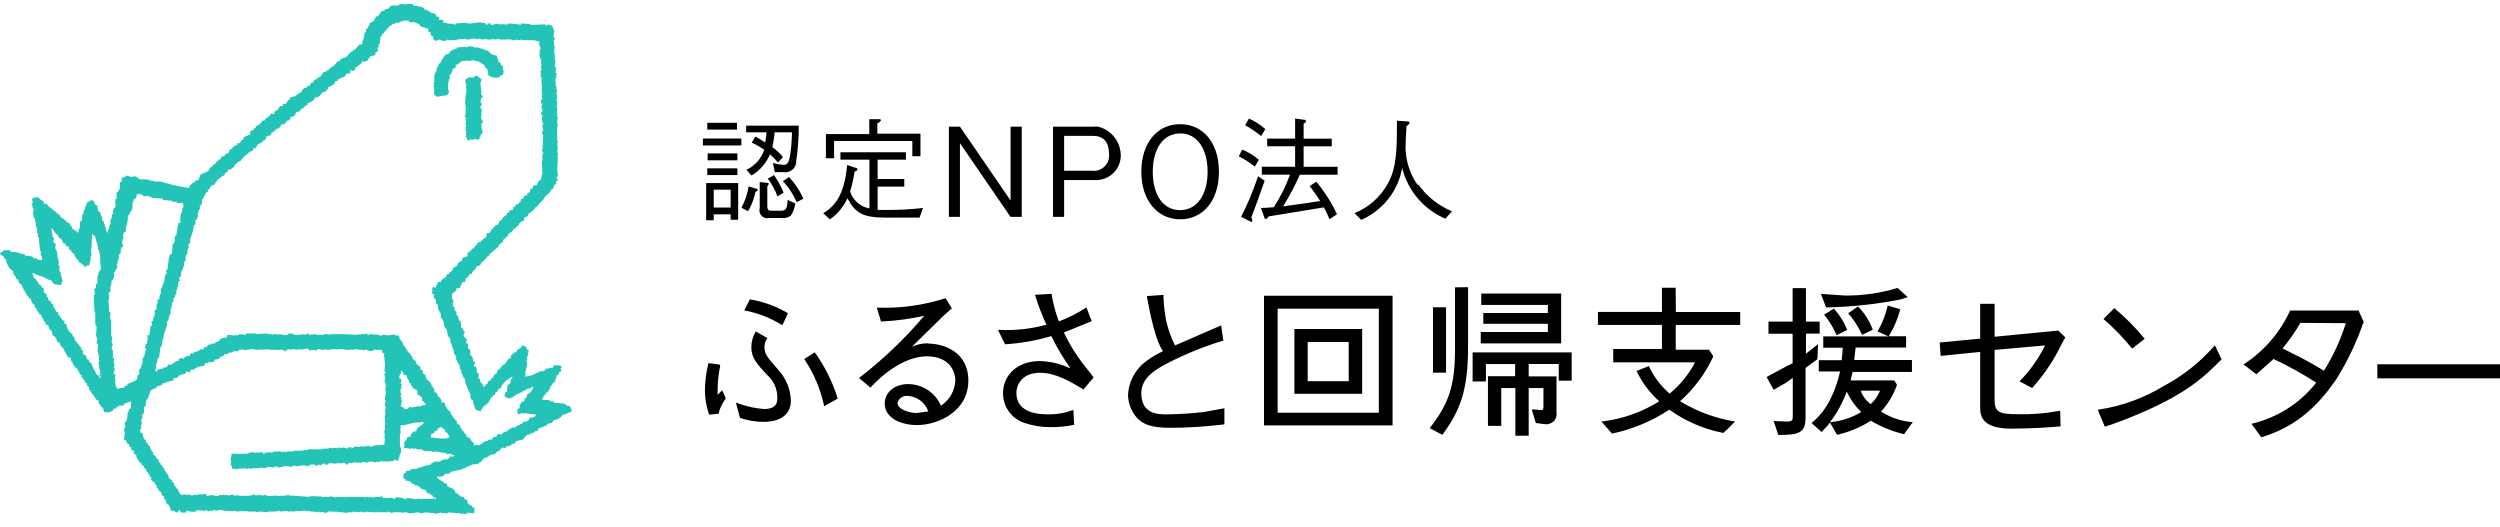 <svg width="128" height="27" viewBox="0 0 128 27" fill="none" xmlns="http://www.w3.org/2000/svg">
<path d="M47.532 17.575C47.242 17.573 46.955 17.634 46.69 17.753L48.132 16.339L48.251 16.219L48.735 15.787L48.418 15.275H48.387C47.278 15.631 46.114 15.792 44.95 15.751H44.892L45.106 16.46H45.14C45.874 16.425 46.603 16.328 47.321 16.169C46.336 17.333 45.23 18.39 44.022 19.323L43.982 19.357L44.571 19.846L44.598 19.812C44.598 19.812 45.961 18.244 47.461 18.244C48.534 18.244 48.912 18.929 48.912 19.491C48.9 19.747 48.827 19.997 48.699 20.22C48.571 20.442 48.392 20.632 48.176 20.772C48.036 20.446 47.804 20.168 47.508 19.971C47.212 19.775 46.865 19.669 46.51 19.665C45.713 19.665 45.297 20.162 45.297 20.655C45.297 21.419 46.152 21.764 46.949 21.764C48.039 21.764 49.58 21.059 49.58 19.487C49.58 17.994 48.285 17.593 47.535 17.593M46.475 20.271C46.711 20.285 46.937 20.368 47.125 20.51C47.313 20.652 47.454 20.847 47.531 21.069L46.918 21.145C46.526 21.145 45.954 20.941 45.954 20.631C45.982 20.518 46.05 20.419 46.146 20.353C46.242 20.287 46.359 20.258 46.475 20.271ZM55.613 18.833C55.161 18.278 54.778 17.671 54.472 17.024L55.9 16.442L55.882 16.404L55.623 15.736L55.576 15.771C55.148 16.049 54.691 16.278 54.213 16.456C54.046 16.012 53.923 15.553 53.845 15.086V15.045L52.99 15.093L53.007 15.148C53.163 15.652 53.354 16.145 53.576 16.624C52.793 16.84 51.981 16.93 51.17 16.891H51.095L51.46 17.625H51.49C52.283 17.575 53.067 17.435 53.828 17.207C54.109 17.785 54.439 18.338 54.812 18.861L54.472 18.724C54.079 18.576 53.665 18.495 53.245 18.485C52.131 18.485 51.354 19.169 51.354 20.139C51.353 20.474 51.459 20.801 51.655 21.073C51.851 21.344 52.129 21.547 52.448 21.653C52.871 21.797 53.316 21.87 53.763 21.869C54.167 21.875 54.57 21.838 54.966 21.759H55L54.956 21.002H54.901C54.524 21.147 54.123 21.219 53.719 21.214C53.306 21.214 52.039 21.214 52.039 20.113C52.039 19.737 52.295 19.086 53.255 19.086C54.053 19.086 54.823 19.549 55.439 19.919L55.473 19.939L55.992 19.328L55.797 19.061L55.613 18.833ZM59.797 21.217C59.29 21.217 58.435 21.217 58.435 20.116C58.435 19.325 59.239 18.886 59.623 18.677C60.575 18.174 61.572 17.762 62.601 17.448H62.636L62.523 16.66L60.159 17.687C59.958 17.283 59.806 16.856 59.707 16.416C59.632 16.031 59.587 15.64 59.571 15.248V15.099L58.726 15.158V15.219L58.777 15.476C58.913 16.219 59.193 17.503 59.544 17.98C59.221 18.129 58.916 18.314 58.634 18.531C58.377 18.73 58.165 18.983 58.014 19.27C57.862 19.558 57.774 19.875 57.755 20.199C57.757 20.649 57.927 21.083 58.232 21.415C58.532 21.716 58.913 21.904 59.936 21.904C60.794 21.9 61.652 21.848 62.505 21.747L62.689 21.726V20.904L61.65 21.092C61.032 21.166 60.411 21.207 59.789 21.215M64.716 21.779H71.3V15.142H64.716V21.779ZM70.597 21.132H65.416V15.805H70.596V21.134L70.597 21.132ZM69.742 16.844H66.273V20.163H69.742V16.844ZM66.954 17.509H69.054V19.516H66.954V17.509ZM85.793 14.731H85.091V15.97H81.814V16.636H85.091V17.868H82.597V18.553H86.784C86.465 19.168 86.023 19.712 85.486 20.153C85.033 19.764 84.669 19.283 84.42 18.742L83.79 18.995C84.072 19.582 84.467 20.11 84.951 20.547C84.076 21.097 83.089 21.448 82.062 21.574H81.984L82.535 22.201C83.582 21.979 84.577 21.563 85.469 20.975C86.294 21.566 87.236 21.972 88.233 22.167C88.427 21.998 88.613 21.818 88.788 21.628L88.846 21.571H88.764C87.792 21.404 86.86 21.055 86.018 20.543C86.737 19.904 87.317 19.123 87.72 18.251C87.656 18.131 87.583 18.017 87.502 17.908H85.798V16.638H89.1V15.973H85.805L85.793 14.731ZM96.303 21.074C96.672 20.681 96.952 20.214 97.125 19.704C97.083 19.623 97.034 19.547 96.978 19.475H94.75C94.77 19.393 94.845 19.094 94.855 19.043H97.891V18.431H94.937C94.937 18.35 95.002 17.861 95.009 17.794H97.592V17.216H96.717V17.191C96.969 16.781 97.16 16.337 97.283 15.872V15.831L96.642 15.639V15.684C96.541 16.119 96.377 16.537 96.155 16.924L96.128 16.965L96.696 17.225H93.351V17.804H94.352C94.352 17.876 94.298 18.375 94.294 18.441H93.122V19.02H94.213C93.811 20.732 93.099 21.363 92.792 21.623L92.755 21.657L93.266 22.119L93.293 22.089C93.435 21.945 93.569 21.795 93.695 21.637L94.053 22.256H94.083C94.688 22.117 95.265 21.875 95.787 21.541C96.308 21.85 96.871 22.081 97.46 22.226H97.491L97.937 21.609H97.862C97.317 21.557 96.793 21.376 96.332 21.082M95.31 20.003H96.257C96.153 20.266 95.99 20.501 95.78 20.691C95.545 20.519 95.367 20.28 95.269 20.006M93.685 21.629C94.056 21.151 94.349 20.617 94.554 20.047C94.732 20.441 94.983 20.797 95.293 21.099C94.82 21.381 94.291 21.556 93.743 21.613L93.685 21.629ZM95.126 15.694L94.628 16.037L94.659 16.075C94.924 16.385 95.146 16.731 95.317 17.102L95.334 17.143L95.875 16.893V16.855C95.716 16.434 95.474 16.049 95.163 15.723L95.126 15.694ZM93.494 15.739H93.531C94.802 15.713 96.067 15.577 97.314 15.331L97.682 15.209L97.62 15.161L97.157 14.743C96.289 15.006 95.386 15.137 94.479 15.133L93.232 15.047L93.256 15.113L93.494 15.739ZM93.892 15.804L93.395 16.109L93.426 16.149C93.666 16.446 93.865 16.775 94.015 17.125L94.035 17.166L94.577 16.889L94.56 16.851C94.406 16.475 94.188 16.127 93.916 15.824L93.892 15.804ZM93.044 18.4C93.061 18.369 93.078 17.715 93.078 17.715V17.622L92.465 18.109V17.081H93.167V16.465H92.464V14.753H91.782V16.465H90.546V17.088H91.782V18.596C91.782 18.576 90.491 19.281 90.491 19.281L90.45 19.302L90.471 19.34L90.811 19.956L91.415 19.614L91.708 19.405L91.79 19.346V21.282C91.79 21.494 91.79 21.583 91.49 21.583L90.808 21.556L90.829 21.617L91.05 22.271H91.08C92.123 22.271 92.443 22.149 92.443 21.381V18.84L92.839 18.548L93.044 18.4ZM105.385 16.924L102.124 17.242V15.554H101.385V17.338L99.313 17.537L99.361 18.222L101.385 18.018V20.872C101.385 21.402 101.579 21.947 103.017 21.947C104.08 21.947 105.153 21.862 105.456 21.834H105.501L105.481 21.037H105.427C104.735 21.168 104.03 21.225 103.325 21.207C102.364 21.207 102.122 21.119 102.122 20.454V17.916L104.705 17.686C104.382 18.346 103.956 18.952 103.444 19.48L103.404 19.525L104.044 19.867L104.068 19.84C104.661 19.18 105.158 18.44 105.543 17.641L105.581 17.569L105.744 17.275L105.72 17.251L105.385 16.924ZM113.348 17.742C112.622 18.564 111.754 19.248 110.785 19.763C109.774 20.379 108.649 20.789 107.477 20.969H107.423V21.023L107.763 21.842L108.104 21.739C111.723 20.431 112.786 19.362 113.723 18.42L113.743 18.396L113.402 17.68L113.348 17.742ZM109.14 17.814L109.167 17.848L109.811 17.345L109.779 17.313C109.33 16.765 108.83 16.259 108.287 15.803L108.256 15.775L107.698 16.33L107.731 16.361C108.242 16.804 108.713 17.291 109.139 17.816M120.788 15.9H117.241V15.927C116.736 17.025 115.932 17.959 114.921 18.623L114.866 18.657L115.527 19.164L116.406 18.38C117.16 18.735 117.889 19.139 118.591 19.589C118.178 20.118 117.676 20.573 117.108 20.931C116.582 21.263 116.007 21.51 115.405 21.665L115.275 21.7L115.776 22.384H115.81C116.948 22.017 118.297 21.377 119.633 19.394C120.202 18.479 120.666 17.502 121.017 16.483C121.017 16.452 120.781 15.953 120.781 15.953L120.788 15.9ZM120.107 16.547C119.837 17.403 119.461 18.221 118.986 18.983C118.508 18.685 118.016 18.412 117.51 18.164L117.013 17.91L116.867 17.835C117.211 17.43 117.516 16.993 117.779 16.531L120.107 16.547ZM121.72 18.65H128.001V19.369H121.72V18.65ZM74.497 14.712V17.859C74.497 19.702 74.201 20.64 73.233 21.877L73.199 21.921L73.853 22.263L73.874 22.233C74.749 21.017 75.165 20.031 75.165 17.729V14.704L74.497 14.712ZM75.397 19.53H76.078V18.64H77.574V19.26H76.183V21.805H76.865V19.869H77.587V22.311H78.269V19.869H79.025V20.753C79.025 20.935 79.025 20.998 78.888 20.998L78.463 20.957L78.439 21.012L78.633 21.655C78.708 21.676 79.083 21.714 79.083 21.714C79.166 21.729 79.252 21.724 79.333 21.698C79.414 21.673 79.487 21.629 79.547 21.57C79.607 21.51 79.651 21.437 79.677 21.356C79.702 21.276 79.708 21.191 79.693 21.108V19.27H78.269V18.636H79.809V19.489H80.469V18.044H75.398V19.527L75.397 19.53ZM79.932 15.03H75.84V15.613H79.25V16.027H75.945V16.579H79.25V17H75.815V17.583H79.931V15.027L79.932 15.03ZM73.369 15.732H74.037V19.082H73.369V15.732ZM39.143 17.797C39.131 17.64 39.173 17.483 39.263 17.352L39.293 17.311L38.694 16.969L38.673 17.01C38.537 17.247 38.467 17.517 38.468 17.791C38.468 18.311 38.745 18.63 39.279 19.198C39.447 19.345 39.58 19.526 39.67 19.73C39.759 19.934 39.803 20.154 39.798 20.377C39.798 20.558 39.798 20.942 39.116 20.942C38.65 20.907 38.19 20.804 37.753 20.637L37.678 20.616L37.889 21.397C38.271 21.528 38.672 21.597 39.075 21.601C39.604 21.601 40.493 21.457 40.493 20.5C40.472 19.94 40.259 19.405 39.89 18.983C39.287 18.297 39.144 18.13 39.144 17.814M38.394 15.325L38.101 15.9H38.152C38.812 16.03 39.443 16.276 40.016 16.626L40.057 16.65L40.346 16.039L40.312 16.018C39.73 15.677 39.091 15.445 38.425 15.333L38.394 15.325ZM36.97 19.983L36.742 20.22V19.942C36.746 19.541 36.789 19.142 36.871 18.75V18.705L36.83 18.665L36.261 18.592V18.648C36.154 19.081 36.097 19.526 36.091 19.973C36.093 20.387 36.16 20.799 36.292 21.192V21.227H36.333L36.796 21.183V21.151C36.865 20.879 36.989 20.624 37.161 20.401C37.114 20.275 37.059 20.151 36.997 20.032L36.97 19.983ZM41.74 18.072L41.716 18.041L41.178 18.384L41.202 18.422C41.672 19.128 42.006 19.916 42.186 20.745V20.804L42.885 20.413V20.379C42.624 19.555 42.238 18.777 41.74 18.071M36.213 6.288H37.736V6.634H36.213V6.288ZM38.673 9.648L38.332 9.545C38.267 9.927 38.142 10.295 37.961 10.637L38.302 10.816C38.478 10.51 38.606 10.178 38.68 9.833C38.785 9.758 38.799 9.747 38.799 9.716C38.788 9.699 38.774 9.684 38.757 9.672C38.74 9.66 38.721 9.652 38.7 9.648M38.199 8.675L38.479 8.987C38.903 8.736 39.234 8.355 39.423 7.901C39.569 8.031 39.706 8.169 39.835 8.316L40.087 8.045C39.929 7.85 39.745 7.676 39.542 7.528C39.603 7.281 39.642 7.029 39.658 6.775H40.55C40.543 7.139 40.515 7.503 40.465 7.864C40.397 8.371 40.292 8.44 40.125 8.44C39.937 8.429 39.751 8.398 39.569 8.347L39.671 8.813H40.087C40.172 8.83 40.26 8.828 40.344 8.806C40.428 8.784 40.506 8.743 40.572 8.686C40.638 8.63 40.69 8.559 40.724 8.48C40.758 8.4 40.773 8.314 40.769 8.227C40.856 7.633 40.899 7.034 40.898 6.433H38.203V6.776H39.246C39.234 6.951 39.212 7.125 39.177 7.296C39.017 7.184 38.848 7.084 38.673 6.995L38.486 7.3C38.71 7.403 38.924 7.525 39.126 7.667C39.054 7.891 38.936 8.099 38.779 8.275C38.623 8.452 38.431 8.595 38.217 8.694M39.808 10.057L40.121 9.866C39.991 9.548 39.826 9.246 39.63 8.965L39.313 9.146C39.521 9.425 39.688 9.731 39.807 10.057M36.213 8.619H37.753V8.965H36.213L36.213 8.619ZM37.794 11.249V9.374H36.155V11.278H36.543V10.973H37.409V11.251H37.794V11.249ZM36.543 9.712H37.409V10.626H36.543V9.712ZM39.985 10.79H39.549C39.389 10.79 39.286 10.79 39.286 10.545V9.538C39.324 9.505 39.35 9.461 39.361 9.412C39.361 9.381 39.327 9.367 39.269 9.36L38.898 9.322V10.662C38.878 10.729 38.876 10.8 38.892 10.867C38.908 10.935 38.942 10.998 38.99 11.048C39.038 11.099 39.098 11.136 39.165 11.156C39.232 11.176 39.303 11.178 39.371 11.162H40.012C40.097 11.176 40.183 11.172 40.266 11.15C40.349 11.128 40.426 11.089 40.493 11.035C40.616 10.849 40.693 10.637 40.717 10.415L40.329 10.237C40.305 10.645 40.261 10.788 39.988 10.788M40.087 9.275C40.382 9.591 40.62 9.954 40.793 10.35L41.133 10.172C40.953 9.763 40.704 9.388 40.397 9.062L40.087 9.275ZM36.23 7.853H37.753V8.21H36.23V7.855V7.853ZM35.988 7.092H37.958V7.447H35.988V7.091V7.092ZM42.704 7.218H46.712V7.996H47.128V6.845H44.919V6.305C44.959 6.298 44.997 6.281 45.029 6.256C45.061 6.231 45.086 6.199 45.103 6.162C45.103 6.09 45.038 6.103 44.98 6.103H44.507V6.864H42.286V8.103H42.705V7.216L42.704 7.218ZM47.082 11.14L47.259 10.647C46.642 10.719 46.021 10.753 45.399 10.749H44.936V9.554H46.299V9.164H44.936V8.174H46.384V7.797H43.03V8.174H44.516V10.671C44.288 10.63 44.076 10.528 43.901 10.376C43.727 10.224 43.598 10.028 43.528 9.808C43.625 9.47 43.702 9.127 43.758 8.78C43.789 8.778 43.819 8.768 43.845 8.749C43.87 8.731 43.89 8.706 43.901 8.677C43.901 8.619 43.857 8.605 43.799 8.588L43.373 8.448C43.237 10.068 42.672 10.599 42.15 10.921L42.491 11.232C42.88 10.96 43.19 10.588 43.387 10.157C43.83 10.945 44.184 11.143 45.432 11.143L47.082 11.14ZM49.15 7.331L51.74 11.105H52.313V6.485H51.74V10.263L49.15 6.485H48.584V11.105H49.149V7.331H49.15ZM56.05 6.485H53.914V11.102H54.483V9.219H56.05C56.215 9.228 56.381 9.205 56.538 9.15C56.694 9.096 56.839 9.011 56.962 8.901C57.086 8.791 57.187 8.658 57.258 8.509C57.33 8.36 57.372 8.198 57.382 8.034C57.398 7.678 57.29 7.328 57.075 7.045C56.86 6.761 56.552 6.561 56.205 6.481C56.153 6.476 56.102 6.476 56.05 6.478M55.985 8.742H54.483V6.958H55.986C56.514 6.958 56.78 7.3 56.78 7.852C56.797 7.964 56.789 8.079 56.756 8.189C56.724 8.298 56.668 8.399 56.592 8.484C56.516 8.57 56.423 8.638 56.318 8.683C56.214 8.729 56.1 8.751 55.986 8.749M60.419 11.229C61.598 11.229 62.409 10.273 62.409 8.793C62.409 7.313 61.601 6.358 60.419 6.358C59.236 6.358 58.436 7.334 58.436 8.793C58.436 10.252 59.25 11.229 60.432 11.229M60.432 6.831C61.315 6.831 61.829 7.649 61.829 8.793C61.829 9.937 61.308 10.759 60.419 10.759C59.53 10.759 59.022 9.948 59.022 8.797C59.022 7.646 59.536 6.834 60.419 6.834M64.456 8.184C64.202 7.965 63.914 7.789 63.605 7.66L63.424 8.002C63.715 8.149 63.99 8.324 64.245 8.526L64.456 8.184ZM68.075 11.222L68.453 10.968C68.174 10.37 67.818 9.81 67.393 9.303L67.053 9.53C67.249 9.772 67.429 10.027 67.591 10.293C67.284 10.348 66.303 10.485 65.697 10.564C66.017 10.045 66.303 9.505 66.552 8.948H68.484V8.54H66.746V7.492H68.187V7.101H66.746V6.324C66.777 6.316 66.805 6.3 66.828 6.278C66.85 6.255 66.867 6.227 66.876 6.197C66.863 6.174 66.845 6.155 66.821 6.143C66.798 6.13 66.772 6.125 66.746 6.128L66.31 6.07V7.098H64.879V7.488H66.31V8.536H64.606V8.943H66.046C65.835 9.528 65.558 10.086 65.221 10.608C65.03 10.625 64.751 10.649 64.56 10.649L64.727 11.114C64.731 11.138 64.741 11.161 64.756 11.18C64.771 11.199 64.79 11.214 64.812 11.224C64.872 11.191 64.92 11.141 64.952 11.08C65.511 10.991 67.047 10.738 67.784 10.618C67.892 10.81 67.987 11.011 68.066 11.217M64.754 9.258L64.413 9.022C64.177 9.735 63.888 10.431 63.547 11.101L63.973 11.317C64.008 11.338 64.046 11.353 64.086 11.361C64.091 11.361 64.096 11.359 64.1 11.357C64.104 11.355 64.108 11.352 64.112 11.348C64.115 11.344 64.117 11.34 64.119 11.335C64.12 11.33 64.121 11.325 64.12 11.32C64.12 11.319 64.12 11.318 64.12 11.316C64.115 11.252 64.097 11.19 64.069 11.132C64.11 11.032 64.58 9.761 64.751 9.256M64.785 6.609C64.535 6.387 64.252 6.206 63.946 6.071L63.752 6.413C64.039 6.575 64.313 6.759 64.57 6.965L64.785 6.609ZM72.577 9.462C72.194 8.91 71.98 8.258 71.964 7.587C71.964 7.416 71.994 6.614 72.012 6.454C72.049 6.438 72.082 6.415 72.11 6.385C72.138 6.356 72.159 6.321 72.171 6.282C72.171 6.224 72.114 6.217 72.018 6.214L71.524 6.179C71.524 7.549 71.524 8.577 71.054 9.406C70.676 10.088 70.075 10.621 69.35 10.914L69.691 11.257C70.235 11.022 70.711 10.656 71.077 10.192C71.444 9.728 71.689 9.181 71.79 8.599C71.932 9.173 72.205 9.706 72.589 10.157C72.973 10.607 73.456 10.963 74.001 11.196L74.342 10.819C73.651 10.531 73.053 10.057 72.618 9.449" fill="black"/>
<path d="M0.002 13.029H0.039C0.076 13.079 0.153 13.096 0.187 13.14C0.209 13.174 0.222 13.213 0.225 13.253H0.299C0.32 13.445 0.399 13.626 0.525 13.773L0.673 13.883V14.031L0.747 14.068V14.141L0.82 14.178V14.26L0.934 14.333C0.94 14.385 0.953 14.436 0.971 14.484L1.12 14.595V14.669H1.157V14.742H1.194V14.816L1.268 14.889V14.967L1.35 14.997V15.107L1.462 15.181C1.469 15.219 1.482 15.256 1.499 15.291H1.576C1.588 15.387 1.627 15.478 1.687 15.553L1.755 15.6C1.761 15.65 1.774 15.7 1.792 15.747L1.866 15.784C1.872 15.835 1.885 15.884 1.903 15.932L1.978 15.968V16.042L2.129 16.153C2.135 16.204 2.148 16.255 2.167 16.303L2.241 16.34V16.451H2.278C2.324 16.501 2.35 16.567 2.352 16.635H2.464C2.477 16.73 2.515 16.82 2.575 16.896C2.601 16.906 2.625 16.919 2.649 16.933C2.657 17.007 2.669 17.081 2.686 17.154L2.838 17.265C2.883 17.349 2.92 17.436 2.949 17.526H3.061C3.056 17.588 3.072 17.651 3.105 17.704C3.138 17.757 3.188 17.798 3.246 17.821C3.287 18.035 3.425 18.099 3.472 18.303H3.621C3.627 18.379 3.639 18.454 3.658 18.528L3.732 18.564V18.675H3.769C3.807 18.717 3.833 18.768 3.843 18.823H3.921V18.859H3.958V18.95L4.032 18.986V19.064H4.069V19.138L4.181 19.211V19.322L4.255 19.359V19.432L4.329 19.469C4.4 19.587 4.262 19.566 4.441 19.616C4.448 19.668 4.461 19.718 4.478 19.767L4.555 19.804V19.955L4.63 19.992V20.065L4.704 20.102V20.176L4.815 20.25V20.327L4.889 20.363V20.438L5.038 20.511C5.045 20.573 5.058 20.635 5.075 20.695L5.152 20.732V20.809L5.264 20.883C5.287 20.956 5.314 21.03 5.338 21.104H5.638C5.656 21.082 5.679 21.064 5.704 21.051C5.73 21.038 5.758 21.031 5.787 21.03C5.793 20.992 5.806 20.954 5.824 20.92C5.85 20.925 5.877 20.924 5.902 20.918C5.928 20.911 5.952 20.899 5.972 20.883V20.809H6.009C6.009 20.809 6.009 20.873 6.047 20.846C6.06 20.821 6.073 20.795 6.084 20.769H6.31C6.333 20.732 6.357 20.695 6.384 20.658L6.721 20.548C6.716 20.672 6.703 20.797 6.684 20.92L6.61 20.956L6.573 21.104H6.536C6.53 21.241 6.518 21.377 6.499 21.512H6.463V21.585L6.389 21.622C6.394 21.709 6.407 21.795 6.426 21.88H6.389V21.962H6.351C6.357 22.038 6.37 22.113 6.389 22.186C6.371 22.297 6.358 22.409 6.351 22.522L6.463 22.558C6.486 22.77 6.557 22.681 6.611 22.782V22.858L6.723 22.894C6.716 22.933 6.704 22.971 6.685 23.005H6.723C6.77 23.076 6.76 23.069 6.871 23.079C6.864 23.13 6.852 23.181 6.834 23.229H6.908L6.949 23.304H6.986V23.414C7.052 23.489 7.103 23.577 7.135 23.672H7.209C7.216 23.711 7.229 23.75 7.247 23.786L7.358 23.859V23.933L7.472 24.007C7.478 24.057 7.491 24.107 7.51 24.154C7.533 24.169 7.558 24.181 7.584 24.191V24.265C7.608 24.279 7.632 24.291 7.658 24.302V24.379C7.658 24.399 7.709 24.409 7.732 24.453H7.763C7.756 24.491 7.744 24.528 7.725 24.563L7.948 24.747V24.821L8.026 24.858V24.98L8.097 25.017L8.138 25.128L8.249 25.201C8.255 25.252 8.267 25.302 8.286 25.349L8.397 25.423V25.537L8.472 25.57V25.651H8.509V25.762L8.623 25.836C8.686 25.923 8.724 26.024 8.735 26.131C8.854 26.145 8.969 26.184 9.072 26.245C9.14 26.271 9.099 26.082 9.221 26.131V26.171C9.264 26.212 9.237 26.171 9.261 26.245H9.522C9.528 26.206 9.54 26.167 9.558 26.131C9.7 26.193 9.854 26.219 10.008 26.208V26.154L10.231 26.113V26.154L10.342 26.113V26.154H10.494C10.505 26.136 10.523 26.123 10.543 26.115C10.563 26.108 10.585 26.107 10.605 26.113V26.154L10.716 26.191V26.154H10.902V26.113L11.165 26.154V26.113H11.425V26.154C11.65 26.17 11.875 26.17 12.1 26.154V26.191L12.511 26.154V26.191L12.66 26.154V26.191H13.11V26.228L13.295 26.191C13.349 26.191 13.295 26.235 13.332 26.228V26.191L13.707 26.228V26.191H14.176V26.154H14.325C14.375 26.154 14.325 26.181 14.362 26.191L14.736 26.154V26.191H14.884V26.154L14.959 26.191C15.06 26.19 15.161 26.177 15.259 26.154L15.37 26.191V26.154H15.708V26.191C15.722 26.194 15.738 26.192 15.751 26.186C15.765 26.179 15.776 26.168 15.782 26.154C15.864 26.154 15.856 26.191 15.856 26.191H16.116V26.228L16.227 26.191C16.24 26.209 16.258 26.222 16.279 26.229C16.299 26.236 16.322 26.235 16.342 26.228V26.191H16.379V26.228H16.491V26.191C16.557 26.235 16.634 26.261 16.713 26.265V26.228H16.788V26.191H17.088V26.228C17.102 26.229 17.117 26.226 17.13 26.22C17.143 26.213 17.154 26.203 17.162 26.191L17.796 26.265V26.228H18.056V26.191L18.394 26.228C18.406 26.211 18.423 26.198 18.443 26.191C18.463 26.185 18.485 26.185 18.505 26.191V26.228H18.731V26.191L18.953 26.228V26.191H18.991V26.228H19.328V26.191C19.343 26.19 19.357 26.193 19.37 26.2C19.384 26.206 19.395 26.216 19.402 26.228H19.848C19.848 26.228 19.848 26.175 19.925 26.191V26.228H20V26.265L20.185 26.228V26.191C20.235 26.191 20.185 26.218 20.222 26.228H20.597V26.265C20.679 26.233 20.768 26.221 20.857 26.228V26.265H21.005V26.302H21.042V26.265H21.262V26.228C21.39 26.226 21.518 26.251 21.636 26.302V26.265L21.747 26.228V26.265H21.784V26.228L22.419 26.302V26.265H22.53V26.228H22.567V26.265H22.83C22.83 26.265 22.83 26.319 22.901 26.302L22.942 26.228L23.165 26.265V26.228H23.202V26.265H23.539V26.302H23.762V26.339H23.799V26.302H23.91V26.265C24.062 26.218 24.177 26.312 24.248 26.265H24.285V26.004C24.259 25.993 24.234 25.981 24.21 25.967C24.173 26.044 24.18 25.947 24.173 25.893L24.022 25.857V25.783H23.948C23.942 25.72 23.93 25.658 23.91 25.599L23.799 25.558L23.721 25.444H23.609C23.595 25.421 23.583 25.396 23.572 25.371H23.498V25.334C23.446 25.281 23.381 25.243 23.309 25.223V25.113H23.235V25.039C23.115 25.007 23.001 24.956 22.897 24.888V24.815L22.827 24.741H22.749L22.658 24.644C22.539 24.6 22.435 24.522 22.361 24.42H22.398V24.386C22.454 24.405 22.513 24.411 22.571 24.404C22.63 24.397 22.686 24.377 22.735 24.345C22.75 24.322 22.762 24.297 22.773 24.271C22.867 24.228 22.958 24.271 23.036 24.235L23.073 24.161L23.707 24.013V23.973H23.818V23.936H23.893V23.899L24.045 23.862V23.825H24.156V23.788L24.494 23.748C24.508 23.724 24.52 23.699 24.53 23.674H24.605L24.794 23.453H24.866V23.416H24.967V23.369H25.041L25.078 23.295H25.152V23.259H25.341L25.415 23.145C25.473 23.132 25.527 23.105 25.573 23.067C25.618 23.028 25.653 22.979 25.675 22.924H25.827L25.864 22.96C25.887 22.924 25.911 22.887 25.938 22.85L26.16 22.813L26.198 22.739L26.346 22.702L26.424 22.588L26.761 22.515L26.984 22.257H27.099V22.22H27.173V22.183H27.284V22.146H27.36L27.397 22.073H27.509L27.583 21.922L27.772 21.885V21.848H27.846V21.811H27.958L28.032 21.701H28.106V21.664H28.258V21.627C28.279 21.617 28.297 21.602 28.311 21.582C28.324 21.562 28.331 21.54 28.332 21.516C28.504 21.501 28.663 21.421 28.777 21.292L28.818 21.219H28.966V21.181L29.115 21.145V21.109H29.226C29.234 21.071 29.247 21.034 29.263 20.999H29.301C29.281 20.97 29.256 20.944 29.226 20.925C29.22 20.874 29.207 20.823 29.189 20.775L29.152 20.815C29.102 20.815 29.152 20.788 29.115 20.775H29.017C29.003 20.751 28.99 20.726 28.98 20.701H28.906V20.664L28.369 20.623L28.342 20.553H28.194V20.516H28.106V20.479H27.769V20.371H27.806C27.815 20.314 27.841 20.262 27.88 20.22H27.918C27.924 20.182 27.936 20.144 27.954 20.11L28.066 20.073V19.999L28.14 19.962V19.889H28.181V19.778L28.255 19.741V19.664L28.404 19.554L28.515 19.218L28.626 19.145V19.071L28.741 18.994L28.7 18.847H28.741V18.736C28.619 18.703 28.493 18.69 28.367 18.699C28.359 18.738 28.346 18.775 28.329 18.81C28.194 18.844 28.057 18.869 27.918 18.884V18.951L27.806 18.987V19.024L27.695 18.987V19.024H27.581V19.065L27.432 19.102V19.139H27.331V19.176C27.186 19.231 27.035 19.268 26.881 19.287L26.922 19.139C26.904 19.127 26.89 19.11 26.882 19.089C26.875 19.069 26.874 19.046 26.881 19.025H26.922V18.915H26.955C26.948 18.889 26.936 18.864 26.922 18.841H26.955V18.767H26.992C26.999 18.654 26.986 18.541 26.955 18.432H26.992V18.21H27.033C27.039 18.111 27.051 18.013 27.07 17.915H26.992C26.987 17.858 26.962 17.804 26.921 17.763C26.881 17.723 26.827 17.697 26.77 17.691C26.729 17.735 26.77 17.691 26.695 17.728V17.802L26.584 17.838V17.879H26.51V17.916C26.487 17.925 26.468 17.94 26.455 17.96C26.441 17.979 26.435 18.003 26.436 18.027C26.388 18.03 26.343 18.045 26.303 18.071C26.264 18.097 26.231 18.133 26.209 18.174H26.172C26.166 18.237 26.154 18.299 26.135 18.359H26.024V18.395L25.838 18.657L25.724 18.694V18.767H25.642V18.841L25.493 18.951C25.409 19.074 25.493 19.122 25.308 19.176C25.284 19.276 25.257 19.26 25.234 19.36H25.156C25.15 19.399 25.137 19.436 25.119 19.471L25.008 19.508C25.001 19.546 24.989 19.584 24.97 19.618C24.904 19.677 24.842 19.739 24.785 19.806H24.748C24.73 19.723 24.691 19.646 24.636 19.581H24.595C24.59 19.519 24.577 19.457 24.558 19.397L24.484 19.36C24.491 19.286 24.504 19.212 24.521 19.139L24.41 19.065V18.851C24.41 18.851 24.386 18.851 24.373 18.777H24.262C24.267 18.726 24.279 18.677 24.298 18.63H24.336C24.329 18.591 24.317 18.554 24.298 18.519H24.224C24.232 18.467 24.23 18.414 24.217 18.363C24.204 18.312 24.182 18.264 24.15 18.221L24.076 18.184V17.889H24.04C24.019 17.867 23.992 17.853 23.962 17.849V17.59H23.888C23.882 17.552 23.869 17.515 23.851 17.48H23.888V17.333H23.851C23.766 17.222 23.756 17.312 23.739 17.108C23.844 17.008 23.797 17.026 23.739 16.924H23.702C23.708 16.896 23.721 16.871 23.739 16.85L23.617 16.776C23.617 16.663 23.59 16.552 23.579 16.441L23.505 16.404C23.478 16.318 23.455 16.23 23.431 16.143L23.353 16.107C23.361 16.068 23.373 16.031 23.39 15.996H23.353V15.936L23.279 15.886V15.738L23.205 15.701V15.625H23.178C23.184 15.537 23.196 15.45 23.215 15.364H23.178V15.29H23.141V15.071C23.201 14.993 23.277 14.929 23.364 14.883V14.773L23.552 14.736C23.579 14.622 23.637 14.568 23.664 14.441H23.812C23.818 14.377 23.831 14.315 23.849 14.254C23.933 14.217 24 14.152 24.038 14.069V14.033H24.15C24.2 13.794 24.354 13.87 24.41 13.625C24.459 13.633 24.509 13.622 24.551 13.595C24.593 13.568 24.623 13.526 24.636 13.478C24.655 13.458 24.668 13.432 24.673 13.404C24.703 13.397 24.733 13.383 24.758 13.364C24.784 13.345 24.805 13.321 24.821 13.294V13.257H24.895C24.895 13.217 24.911 13.179 24.939 13.151C24.966 13.123 25.004 13.106 25.044 13.106V13.032L25.53 12.624V12.551L25.641 12.477V12.44L25.752 12.403V12.293L26.016 12.068V11.995L26.127 11.921V11.884H26.201L26.312 11.7H26.387L26.427 11.626L26.576 11.515V11.442C26.649 11.372 26.738 11.32 26.836 11.291V11.143C26.977 11.094 27.04 11.102 27.062 10.923C27.196 10.868 27.313 10.777 27.399 10.661V10.624L27.511 10.588V10.514H27.585V10.44C27.741 10.321 27.869 10.168 27.959 9.994H28.003C28.101 9.916 28.178 9.815 28.229 9.7C28.398 9.646 28.276 9.676 28.34 9.549H28.378V9.475L28.489 9.402C28.483 9.363 28.471 9.326 28.452 9.291H28.489C28.533 9.247 28.489 9.274 28.563 9.254C28.557 9.216 28.544 9.178 28.526 9.143H28.489C28.495 9.104 28.508 9.065 28.526 9.03H28.563C28.563 8.896 28.54 8.759 28.526 8.624C28.526 8.571 28.57 8.624 28.563 8.587H28.526C28.534 8.487 28.546 8.388 28.563 8.289H28.526V8.253H28.563V8.032H28.526C28.524 8.017 28.527 8.002 28.534 7.989C28.54 7.976 28.551 7.965 28.563 7.958V7.807H28.526C28.534 7.733 28.546 7.659 28.563 7.586C28.537 7.501 28.525 7.413 28.526 7.325H28.563C28.57 7.305 28.57 7.283 28.563 7.263C28.556 7.243 28.543 7.226 28.526 7.214V6.469H28.563C28.533 6.349 28.52 6.225 28.526 6.102H28.563C28.57 6.081 28.57 6.059 28.564 6.038C28.557 6.018 28.544 6 28.526 5.987V5.505H28.489C28.523 5.397 28.535 5.283 28.526 5.17H28.489C28.495 5.095 28.507 5.021 28.526 4.949C28.506 4.876 28.494 4.801 28.489 4.725C28.507 4.713 28.52 4.696 28.527 4.676C28.534 4.656 28.533 4.634 28.526 4.614H28.489V4.393H28.442C28.448 4.341 28.46 4.291 28.479 4.242H28.442V3.984H28.479V3.8H28.516V3.759L28.442 3.722C28.448 3.635 28.46 3.549 28.479 3.464L28.405 3.428C28.41 3.315 28.423 3.203 28.442 3.092H28.405V2.948H28.442V2.912H28.405V2.727H28.367C28.373 2.603 28.386 2.478 28.405 2.355H28.367V2.135H28.342C28.342 2.053 28.426 1.99 28.416 1.947L28.342 1.91C28.336 1.81 28.349 1.71 28.379 1.615L28.268 1.317L28.041 1.244V1.28L27.93 1.317V1.244L27.184 1.28V1.244L26.689 1.193V1.267L26.054 1.193V1.23L25.869 1.267V1.244H25.494C25.48 1.233 25.468 1.221 25.457 1.207C25.42 1.213 25.177 1.288 25.157 1.28L25.082 1.17L24.897 1.28L24.823 1.17H24.631V1.133L24.188 1.193V1.168C24.134 1.168 24.188 1.195 24.151 1.206H23.925V1.168L23.365 1.192V1.229L23.254 1.266V1.242H23.18V1.192H23.142V1.229C23.122 1.233 23.101 1.232 23.082 1.226C23.062 1.219 23.045 1.208 23.031 1.192L22.92 1.229V1.192L22.694 1.155V1.021H22.508C22.499 1.006 22.487 0.993 22.471 0.984C22.478 0.946 22.49 0.908 22.508 0.874L22.323 0.837V0.723H22.269C22.203 0.677 22.126 0.652 22.046 0.649C22.035 0.624 22.023 0.6 22.009 0.576H21.935V0.539H21.86V0.502H21.762L21.688 0.391H21.614V0.354L21.164 0.281C21.15 0.256 21.138 0.23 21.127 0.204C20.976 0.193 20.824 0.205 20.677 0.241V0.204C20.587 0.194 20.497 0.206 20.413 0.241V0.281H20.043V0.318H19.971L19.906 0.429H19.836V0.465H19.721C19.71 0.49 19.698 0.515 19.684 0.539L19.535 0.576L19.35 0.837H19.276L19.232 0.911H19.194C19.188 0.962 19.176 1.011 19.157 1.058L18.925 1.193C18.919 1.243 18.907 1.293 18.888 1.34H18.85C18.843 1.379 18.83 1.418 18.813 1.454L18.739 1.491V1.638L18.662 1.675V1.785H18.624L18.662 1.859H18.624V2.01H18.587V2.097H18.557V2.244H18.52V2.281H18.371V2.355C18.288 2.39 18.222 2.456 18.186 2.539H18.108C18.085 2.578 18.061 2.616 18.034 2.653H17.96L17.737 2.911C17.592 3.015 17.457 2.911 17.399 3.132H17.288C17.184 3.291 17.04 3.419 16.87 3.504L16.796 3.615H16.684V3.688H16.573C16.51 3.753 16.459 3.829 16.424 3.913C16.266 3.953 16.266 4.057 16.087 4.097C16.06 4.219 16.037 4.231 15.902 4.244V4.318C15.873 4.34 15.848 4.366 15.828 4.395H15.753L15.675 4.506H15.564L15.49 4.616H15.453V4.69L15.379 4.727V4.764H15.304V4.801H15.23L15.156 4.911L14.856 4.988V5.062L14.707 5.172V5.246H14.67L14.633 5.32H14.481V5.43H14.333L14.221 5.618C14.103 5.705 14.063 5.638 14.036 5.839C13.983 5.842 13.93 5.829 13.884 5.802V5.839C13.861 5.847 13.842 5.862 13.828 5.882C13.815 5.902 13.808 5.926 13.81 5.95H13.735L13.698 6.023L13.587 6.06C13.582 6.099 13.569 6.136 13.55 6.171H13.438L13.398 6.248C13.319 6.345 13.217 6.421 13.101 6.469C13.074 6.573 13.101 6.553 12.989 6.579V6.653C12.885 6.68 12.905 6.703 12.804 6.73V6.888C12.689 6.931 12.576 6.98 12.466 7.035V7.146H12.43C12.357 7.185 12.304 7.251 12.281 7.33H12.147V7.406C12.045 7.444 11.954 7.507 11.884 7.591V7.627H11.81L11.736 7.701V7.775L11.661 7.848L11.55 7.885L11.472 7.999H11.361C11.337 8.046 11.31 8.096 11.287 8.147L11.175 8.184V8.258C11.136 8.258 11.098 8.273 11.069 8.3C11.041 8.328 11.025 8.365 11.024 8.405H10.953L10.838 8.556H10.797C10.781 8.563 10.768 8.576 10.76 8.592H10.723V8.666C10.679 8.707 10.723 8.666 10.686 8.74C10.557 8.818 10.418 8.88 10.274 8.924C10.23 9.021 10.193 9.12 10.163 9.222L9.977 9.259V9.333C9.903 9.345 9.834 9.38 9.781 9.433C9.727 9.486 9.691 9.554 9.677 9.628C9.184 9.554 8.698 9.442 8.223 9.293H7.885V9.256H7.7V9.219H7.552V9.182H7.13L7.086 9.101H7.018V9.06H6.944V9.023L6.718 9.06C6.622 9.025 6.522 9 6.421 8.986V9.06L6.232 9.101V9.285L6.158 9.322C6.132 9.418 6.132 9.52 6.158 9.617H6.121V9.731H6.074C6.067 9.769 6.055 9.806 6.036 9.841H5.972V10.179L5.898 10.215C5.891 10.328 5.904 10.442 5.935 10.55H5.898V10.624L5.824 10.661V10.735H5.787V10.959H5.736V11.143H5.695V11.244H5.658V11.469H5.625V11.579H5.584V11.728H5.547C5.541 11.79 5.529 11.852 5.51 11.912H5.473V11.838H5.436C5.43 11.752 5.417 11.665 5.399 11.58H5.361V11.47H5.324V11.356L5.25 11.319C5.242 11.233 5.23 11.146 5.213 11.061H5.176V10.988H5.138V10.877L5.024 10.8C5.018 10.737 5.005 10.676 4.987 10.616C4.973 10.552 5.048 10.616 5.024 10.579L4.875 10.469C4.784 10.331 4.875 10.274 4.653 10.244C4.605 10.303 4.538 10.344 4.464 10.358C4.44 10.431 4.417 10.505 4.39 10.579H4.352V10.726H4.315V10.8H4.278V10.951L4.204 10.988V11.279L4.093 11.353V11.614C4.061 11.715 4.024 11.813 3.982 11.909H3.944V11.835H3.88C3.823 11.749 3.85 11.812 3.769 11.762V11.728H3.711C3.692 11.681 3.679 11.631 3.674 11.58H3.637C3.599 11.539 3.574 11.488 3.563 11.433C3.351 11.38 3.327 11.192 3.113 11.135C3.108 11.088 3.087 11.044 3.053 11.01C3.019 10.977 2.975 10.956 2.928 10.951V10.877H2.837V10.8H2.762C2.689 10.71 2.6 10.636 2.499 10.579L2.388 10.431H2.239V10.321C2.129 10.26 2.028 10.185 1.939 10.096C1.835 10.092 1.732 10.118 1.642 10.17C1.648 10.246 1.661 10.321 1.68 10.394C1.67 10.394 1.66 10.396 1.651 10.399C1.642 10.403 1.633 10.409 1.626 10.415C1.619 10.422 1.614 10.431 1.61 10.44C1.607 10.449 1.605 10.459 1.605 10.469H1.642C1.648 10.531 1.661 10.592 1.68 10.652H1.719C1.719 10.763 1.692 10.877 1.682 10.988H1.719V11.135H1.756V11.209H1.793V11.356H1.83V11.58H1.868V11.728H1.904V11.949H1.942V12.137H1.979C2.006 12.371 2.03 12.606 2.053 12.84H2.087V13.098H2.128C2.134 13.174 2.146 13.249 2.165 13.322L1.902 13.286L1.865 13.212C1.813 13.21 1.762 13.223 1.717 13.249V13.175L1.605 13.134V13.098H1.568V13.134H1.531V13.098H1.305L1.268 13.024H1.194V12.987H1.011V12.95H0.934V12.92L0.522 12.884V12.809H0.186V12.846C0.143 12.883 0.092 12.908 0.037 12.92L0 13.03M23.216 21.406C23.181 21.312 23.131 21.225 23.068 21.148V21.074L22.994 21.038C22.875 20.928 22.796 20.783 22.768 20.625L22.604 20.592C22.609 20.529 22.594 20.466 22.56 20.413C22.527 20.36 22.477 20.319 22.419 20.297C22.413 20.228 22.387 20.163 22.344 20.109L22.233 20.073V19.888L22.155 19.852V19.778L22.085 19.739V19.662H22.044V19.589L21.821 19.404V19.284H21.784V19.21L21.673 19.137C21.591 18.985 21.747 18.973 21.521 18.912V18.764C21.43 18.727 21.352 18.663 21.298 18.58V18.506L21.113 18.356V18.245L21.035 18.208V18.145H20.998C20.934 18.044 21.035 18.078 20.887 18.034C20.88 17.995 20.868 17.958 20.85 17.924H20.812V17.847L20.738 17.809V17.736L20.664 17.699L20.59 17.478H20.579C20.534 17.442 20.497 17.397 20.471 17.345C20.445 17.294 20.43 17.238 20.428 17.18H20.244V17.143C20.131 17.124 20.014 17.137 19.907 17.18C19.798 17.149 19.683 17.136 19.57 17.143V17.18H19.421V17.143L18.936 17.106C18.924 17.123 18.906 17.136 18.886 17.143C18.866 17.149 18.844 17.149 18.824 17.143L18.787 17.069H18.75V17.106H18.486V17.143L18.338 17.106V17.143L17.479 17.106H16.912V17.143C16.816 17.11 16.713 17.098 16.612 17.106V17.143H16.196V17.106L15.825 17.143L15.788 17.069L15.673 17.106V17.143L15.413 17.106V17.143H15.042V17.106L14.846 17.069C14.732 17.069 14.775 17.126 14.735 17.143C14.609 17.162 14.48 17.149 14.361 17.106C14.276 17.106 14.256 17.149 14.212 17.143V17.106H13.988V17.143H13.95V17.106H13.698V17.069L13.1 17.105V17.069H12.614L12.578 17.142L12.24 17.105L12.203 17.18L12.051 17.142V17.18L11.642 17.142L11.605 17.293C11.487 17.281 11.369 17.307 11.267 17.367L11.193 17.478L11.045 17.514L11.004 17.588H10.818V17.625L10.633 17.662V17.699C10.589 17.742 10.616 17.699 10.596 17.772H10.457C10.443 17.81 10.431 17.848 10.42 17.886H10.231L10.194 17.96L9.935 18.034V18.107C9.905 18.093 9.873 18.086 9.84 18.086C9.807 18.086 9.775 18.093 9.746 18.107C9.739 18.146 9.727 18.183 9.708 18.218L9.486 18.255L9.412 18.365C9.405 18.368 9.398 18.37 9.391 18.37C9.384 18.37 9.377 18.369 9.37 18.366C9.363 18.364 9.357 18.36 9.352 18.355C9.347 18.35 9.343 18.344 9.34 18.337C9.339 18.335 9.338 18.331 9.337 18.328C9.284 18.329 9.232 18.341 9.185 18.365C9.131 18.382 9.162 18.439 9.148 18.479C9.108 18.475 9.067 18.479 9.029 18.492C8.99 18.505 8.955 18.525 8.926 18.553V18.59H8.851C8.837 18.613 8.824 18.638 8.814 18.664H8.63L8.515 18.811H8.367L8.33 18.884L8.07 18.922C8.062 18.96 8.05 18.997 8.033 19.032H7.992V18.995H7.956V18.884H7.993V18.613H8.034C8.04 18.525 8.052 18.438 8.071 18.352L8.145 18.315C8.169 18.131 8.192 17.948 8.219 17.759H8.257V17.685H8.294C8.3 17.573 8.312 17.461 8.331 17.35H8.368C8.374 17.25 8.386 17.151 8.405 17.052H8.435V16.942H8.473V16.831H8.508V16.717H8.545V16.459L8.622 16.422V16.349H8.659C8.652 16.31 8.639 16.273 8.622 16.238H8.659C8.666 16.187 8.677 16.136 8.693 16.087H8.734V15.829H8.771V15.645H8.808V15.497L8.882 15.457V15.262L8.957 15.226V15.115H8.994V15.042H9.031V14.855H9.068V14.707H9.109C9.116 14.608 9.129 14.51 9.146 14.412L9.22 14.376C9.188 14.319 9.175 14.253 9.183 14.188L9.261 14.151C9.266 14.052 9.279 13.954 9.298 13.856H9.335V13.783H9.372V13.669H9.409C9.415 13.57 9.427 13.471 9.446 13.374H9.483V13.3H9.521C9.521 13.248 9.509 13.196 9.483 13.149H9.521C9.527 13.099 9.539 13.05 9.558 13.002H9.595V12.781H9.632V12.706H9.669C9.663 12.643 9.651 12.58 9.632 12.519L9.743 12.445V12.217C9.842 11.993 9.906 11.756 9.932 11.513H10.007V11.245H10.081L10.118 11.098H10.155C10.158 11.091 10.159 11.083 10.158 11.076C10.158 11.069 10.156 11.061 10.153 11.054C10.149 11.048 10.145 11.042 10.139 11.037C10.134 11.032 10.127 11.028 10.12 11.025H10.118C10.137 10.925 10.162 10.825 10.192 10.727L10.266 10.69C10.25 10.67 10.238 10.646 10.232 10.62C10.226 10.595 10.225 10.569 10.229 10.543L10.303 10.506V10.432H10.341V10.207L10.418 10.171V10.097C10.479 10.019 10.529 9.932 10.566 9.839H10.641V9.728L10.752 9.652V9.567H10.798L10.835 9.493C10.885 9.485 10.935 9.473 10.983 9.457C11.009 9.426 11.023 9.386 11.021 9.346L11.098 9.309V9.236L11.21 9.162V9.125H11.284V9.088C11.346 9.031 11.423 8.991 11.507 8.974V8.864H11.547C11.618 8.823 11.671 8.757 11.696 8.679H11.811C11.859 8.616 11.923 8.565 11.996 8.532C12.01 8.495 12.023 8.457 12.033 8.418H12.07C12.099 8.371 12.138 8.331 12.183 8.299C12.228 8.267 12.279 8.245 12.334 8.234V8.16H12.408V8.086C12.56 8.043 12.449 8.06 12.519 7.976H12.556V7.939H12.63C12.639 7.924 12.647 7.908 12.654 7.892C12.735 7.804 12.839 7.74 12.954 7.708V7.597H13.066C13.129 7.534 13.18 7.459 13.214 7.376C13.315 7.353 13.407 7.3 13.477 7.225V7.189H13.552C13.559 7.162 13.572 7.137 13.588 7.115H13.626V6.988L13.886 6.914V6.803L14 6.767V6.729C14.095 6.663 14.071 6.77 14.111 6.616C14.182 6.609 14.248 6.581 14.302 6.535C14.355 6.488 14.392 6.427 14.408 6.358H14.56L14.709 6.17H14.783L14.857 6.1C14.863 6.06 14.876 6.021 14.894 5.986L15.08 5.949V5.882H15.121V5.808L15.195 5.735L15.344 5.698L15.455 5.547H15.522C15.576 5.462 15.655 5.396 15.748 5.359V5.286C15.873 5.249 15.987 5.186 16.086 5.102L16.123 4.991H16.196C16.264 4.976 16.326 4.944 16.379 4.898C16.431 4.853 16.471 4.795 16.496 4.73L16.682 4.693C16.69 4.655 16.702 4.618 16.719 4.583H16.793V4.472C16.915 4.429 17.029 4.366 17.13 4.285C17.137 4.246 17.149 4.209 17.168 4.174L17.279 4.137L17.353 4.026H17.464L17.501 3.953H17.615L17.764 3.765H17.913C17.941 3.708 17.954 3.644 17.951 3.581H17.988V3.618H18.14V3.581H18.177C18.214 3.531 18.177 3.47 18.214 3.434H18.288L18.325 3.36C18.378 3.343 18.426 3.314 18.465 3.275C18.503 3.236 18.532 3.188 18.548 3.136L18.7 3.172V3.132L18.848 3.095V2.984H18.922C18.929 2.946 18.941 2.908 18.96 2.873C19.051 2.871 19.14 2.846 19.219 2.8V2.69C19.264 2.654 19.316 2.628 19.371 2.616C19.372 2.601 19.369 2.586 19.362 2.573C19.356 2.559 19.346 2.548 19.334 2.539C19.328 2.513 19.329 2.486 19.335 2.461C19.342 2.435 19.354 2.411 19.371 2.391H19.408C19.4 2.353 19.388 2.316 19.371 2.281L19.445 2.244C19.451 2.119 19.464 1.995 19.483 1.872H19.52C19.55 1.828 19.567 1.777 19.57 1.725H19.645C19.688 1.562 19.786 1.594 19.834 1.43H19.908L19.948 1.316H20.06V1.242C20.125 1.243 20.189 1.226 20.245 1.192V1.168H20.431V1.132H20.509V1.095H20.62V1.058H20.92L20.957 1.132H21.032V1.168C21.09 1.139 21.155 1.126 21.221 1.132C21.304 1.176 21.391 1.212 21.48 1.242C21.507 1.346 21.48 1.326 21.592 1.353V1.389H21.743V1.43C21.801 1.458 21.865 1.471 21.929 1.467V1.617L22.041 1.654C22.048 1.716 22.06 1.778 22.077 1.838H22.152C22.16 1.917 22.187 1.992 22.23 2.059L22.378 2.1V2.059L22.489 2.026C22.594 2.077 22.71 2.102 22.827 2.099V2.058H22.897V2.025C22.912 2.019 22.928 2.02 22.943 2.026C22.957 2.032 22.969 2.043 22.975 2.058H23.384V2.025L23.87 1.984V2.025H24.059V1.984H24.396V2.025C24.45 2.009 24.501 1.983 24.545 1.947V2.025L24.633 1.984V2.025H24.743C24.743 2.025 24.743 1.981 24.817 1.984V2.025H24.854C24.862 2.012 24.873 2.002 24.886 1.995C24.899 1.988 24.914 1.984 24.929 1.984V2.025H25.151L25.266 1.984V2.025C25.366 2.022 25.466 2.008 25.563 1.984V2.025H25.981V1.984H26.018V2.025H26.204V2.058H26.43V2.025L26.616 2.058C26.616 2.058 26.616 2.011 26.69 2.025V2.058H27.331C27.398 2.078 27.547 2.118 27.631 2.135C27.537 2.39 27.713 2.349 27.668 2.54H27.631V2.948H27.668V3.022H27.705V3.283H27.743V3.32H27.704V3.538H27.741V3.575L27.704 3.612C27.704 3.612 27.646 3.612 27.666 3.722H27.704C27.696 3.786 27.684 3.848 27.666 3.91H27.704V3.983H27.741C27.734 4.07 27.721 4.156 27.704 4.241H27.741V4.834H27.778V4.879H27.734C27.732 4.943 27.745 5.007 27.771 5.066L27.697 5.103V5.286H27.771C27.731 5.38 27.718 5.483 27.734 5.584H27.771V5.735C27.771 5.761 27.67 5.735 27.697 5.845L27.771 5.882C27.764 5.981 27.752 6.079 27.734 6.177H27.771V6.291H27.81C27.817 6.311 27.817 6.332 27.81 6.352C27.803 6.372 27.79 6.389 27.773 6.401C27.779 6.5 27.791 6.599 27.81 6.696H27.773V6.773H27.736C27.742 6.812 27.754 6.849 27.773 6.884H27.81C27.81 7.142 27.786 7.403 27.773 7.661H27.736C27.742 7.7 27.755 7.737 27.773 7.772H27.81C27.804 7.835 27.792 7.898 27.773 7.959H27.736V7.996H27.773V8.231H27.736C27.736 8.465 27.759 8.699 27.773 8.934H27.736C27.728 9.022 27.716 9.109 27.698 9.195L27.624 9.232C27.555 9.306 27.503 9.394 27.473 9.49H27.331C27.288 9.542 27.262 9.607 27.257 9.674H27.143V9.825C27.098 9.858 27.046 9.883 26.992 9.899V10.009H26.843C26.81 10.257 26.715 10.132 26.658 10.23V10.345C26.553 10.371 26.573 10.345 26.546 10.455H26.435V10.492H26.394V10.576C26.366 10.577 26.338 10.584 26.312 10.596C26.287 10.609 26.264 10.627 26.246 10.649H26.283C26.276 10.688 26.264 10.725 26.246 10.76H26.097C26.098 10.8 26.082 10.837 26.054 10.866C26.026 10.894 25.988 10.91 25.949 10.91V10.984L25.76 11.131C25.748 11.176 25.725 11.216 25.692 11.249C25.66 11.281 25.619 11.304 25.574 11.316C25.551 11.42 25.527 11.403 25.5 11.504L25.351 11.54C25.324 11.641 25.351 11.622 25.24 11.651C25.213 11.752 25.24 11.735 25.126 11.762V11.872H25.088V11.915L24.903 11.953V12.029H24.94L24.828 12.214H24.754L24.603 12.398H24.491V12.435L24.417 12.472V12.543H24.38L24.231 12.731H24.157V12.805H24.083V12.878C23.837 12.942 24.006 13.049 23.894 13.136L23.672 13.213V13.324L23.449 13.471C23.439 13.521 23.426 13.571 23.408 13.618H23.334V13.655C23.282 13.666 23.235 13.694 23.201 13.734C23.167 13.775 23.148 13.827 23.148 13.88C23.117 13.886 23.087 13.9 23.061 13.919C23.036 13.938 23.015 13.962 23 13.991V14.027H22.885V14.101H22.851C22.843 14.139 22.831 14.176 22.814 14.211H22.739V14.258L22.608 14.325C22.602 14.365 22.59 14.404 22.571 14.439H22.42C22.414 14.478 22.401 14.515 22.383 14.55C22.43 14.57 22.383 14.57 22.346 14.587C22.317 14.63 22.304 14.682 22.309 14.734H22.268C22.253 14.703 22.228 14.677 22.197 14.66V14.697C22.123 14.744 22.133 14.734 22.119 14.845H22.156C22.129 14.89 22.116 14.943 22.119 14.995C22.119 14.995 22.146 14.995 22.156 15.069H22.234C22.226 15.119 22.214 15.169 22.197 15.216H22.234V15.29L22.308 15.327C22.314 15.415 22.326 15.502 22.345 15.588H22.42C22.408 15.688 22.421 15.79 22.456 15.883H22.494V15.994L22.568 16.031V16.269L22.642 16.305V16.379H22.679V16.453H22.716C22.723 16.552 22.736 16.65 22.753 16.747L22.831 16.788V16.862H22.865C22.892 16.984 22.915 17.106 22.942 17.229L23.016 17.265V17.342H23.054V17.526H23.091V17.6H23.128V17.747H23.165V17.821H23.202V17.935H23.239V18.12L23.313 18.156V18.23H23.352V18.415H23.39V18.491H23.431V18.602L23.505 18.639V18.712H23.542V18.897L23.616 18.933V19.084H23.653V19.158H23.69V19.28H23.727V19.354L23.802 19.391L23.839 19.689H23.876V19.763H23.913V19.873H23.957C23.964 19.936 23.977 19.997 23.994 20.058H24.035C24.041 20.108 24.053 20.158 24.072 20.205H24.109C24.079 20.249 24.065 20.302 24.072 20.355H24.109V20.429L24.22 20.503V20.62C24.274 20.726 24.312 20.839 24.332 20.955C24.424 21.01 24.526 21.048 24.632 21.066V20.955C24.808 20.899 24.666 20.915 24.743 20.808L24.855 20.767L24.929 20.656H25.003C25.027 20.466 25.088 20.552 25.115 20.362H25.189L25.23 20.248L25.341 20.211C25.347 20.172 25.36 20.135 25.378 20.1L25.49 20.026V19.949L25.675 19.839V19.765C25.815 19.554 26.011 19.386 26.242 19.28C26.235 19.318 26.223 19.355 26.205 19.39H26.168V19.501H26.131V19.615L25.982 19.729C25.982 19.839 25.955 19.949 25.945 20.064H25.908C25.88 20.093 25.859 20.129 25.846 20.168C25.834 20.206 25.829 20.247 25.834 20.288C25.873 20.326 25.919 20.355 25.971 20.374C26.022 20.393 26.076 20.401 26.131 20.398C26.171 20.359 26.223 20.333 26.279 20.325V20.284H26.353L26.39 20.207H26.468V20.17H26.579L26.616 20.096H26.728L26.765 20.022L26.916 19.986L26.95 19.912H27.065V19.882H27.177V19.845L27.288 19.808V19.882C27.252 19.924 27.226 19.975 27.213 20.029L26.988 20.213C26.982 20.265 26.969 20.316 26.95 20.364H26.916C26.892 20.388 26.873 20.417 26.859 20.448C26.846 20.48 26.839 20.514 26.839 20.548L26.691 20.585C26.684 20.624 26.672 20.661 26.654 20.696H26.616V20.77H26.579C26.559 20.82 26.606 20.77 26.616 20.811C26.614 20.85 26.601 20.888 26.579 20.921H26.501C26.483 21.006 26.483 21.094 26.501 21.179L26.613 21.216V21.179H26.724V21.146C26.776 21.138 26.83 21.151 26.873 21.182C26.923 21.189 26.896 21.122 26.984 21.146V21.182L27.434 21.219V21.256C27.414 21.276 27.401 21.302 27.397 21.329C27.302 21.369 27.202 21.394 27.1 21.403V21.48C27.071 21.5 27.046 21.525 27.026 21.554H26.948V21.591H26.799L26.725 21.702H26.654L26.58 21.775H26.506V21.812H26.432L26.391 21.886H26.205V21.923H26.133V21.963C26.089 21.991 26.037 22.004 25.985 22.001V22.078C25.887 22.084 25.795 22.123 25.722 22.188C25.711 22.213 25.698 22.238 25.685 22.262C25.63 22.226 25.563 22.213 25.499 22.225L25.388 22.372H25.273L25.158 22.52L25.084 22.483V22.52H25.01L24.973 22.593C24.924 22.579 24.874 22.566 24.824 22.557V22.634H24.713V22.707L24.598 22.744V22.781H24.522V22.817H24.485V22.78C24.409 22.767 24.33 22.78 24.262 22.817V22.666H24.225C24.145 22.594 24.081 22.505 24.04 22.405H23.955C23.935 22.376 23.91 22.351 23.881 22.331V22.257L23.77 22.184V22.11L23.695 22.073C23.659 21.991 23.608 21.915 23.547 21.849V21.738H23.434V21.702H23.393V21.553L23.319 21.516C23.252 21.419 23.36 21.446 23.208 21.402M20.509 19.392L20.431 19.356L20.472 19.171C20.496 19.157 20.521 19.145 20.546 19.135C20.539 19.083 20.526 19.033 20.509 18.984H20.584V19.061H20.658V19.208H20.806C20.83 19.416 20.938 19.396 20.954 19.613C21.13 19.664 21.002 19.647 21.066 19.764H21.107C21.113 19.803 21.126 19.84 21.144 19.875C21.273 19.908 21.239 19.952 21.367 19.986V20.17C21.432 20.233 21.509 20.285 21.593 20.321C21.599 20.395 21.611 20.469 21.63 20.542C21.782 20.583 21.674 20.558 21.741 20.652C21.77 20.673 21.795 20.698 21.816 20.726C21.71 20.725 21.607 20.752 21.515 20.803H21.293V20.84H21.144V20.877C21.087 20.844 21.021 20.831 20.955 20.84V20.877H20.918V20.913L20.696 20.95V20.877C20.631 20.861 20.568 20.836 20.51 20.803C20.543 20.706 20.567 20.606 20.584 20.505H20.547V20.321C20.547 20.321 20.5 20.321 20.51 20.243C20.527 20.231 20.54 20.214 20.546 20.194C20.553 20.174 20.553 20.153 20.547 20.133H20.51V19.912H20.548V19.727H20.581V19.691L20.507 19.65C20.538 19.567 20.551 19.479 20.544 19.392M22.596 21.874V21.839H22.606C22.656 22.013 22.666 21.899 22.754 21.986L22.795 22.1L22.866 22.137C22.936 22.21 22.987 22.298 23.018 22.395H22.98C22.866 22.525 22.181 22.395 22.046 22.395C22.053 22.332 22.066 22.271 22.083 22.21L22.235 22.173V22.1L22.346 22.063L22.457 21.912L22.569 21.875M7.152 21.986H7.226V21.839L7.189 21.802H7.226V21.728H7.263C7.257 21.641 7.245 21.555 7.226 21.47L7.3 21.433C7.294 21.369 7.282 21.307 7.263 21.245L7.337 21.209V21.135H7.374V20.84L7.452 20.804C7.457 20.691 7.47 20.579 7.489 20.468L7.563 20.431C7.611 20.284 7.661 20.133 7.712 19.986C7.767 19.977 7.819 19.951 7.86 19.912V19.885H7.972L8.049 19.775H8.161V19.739H8.235V19.702H8.309C8.323 19.677 8.335 19.652 8.346 19.625L8.869 19.478C8.93 19.253 8.94 19.411 9.092 19.331L9.166 19.22H9.243V19.183L9.466 19.146C9.49 19.109 9.517 19.073 9.54 19.032C9.564 18.993 9.679 19.032 9.689 19.073H9.726C9.763 19.03 9.726 18.951 9.763 18.923H9.952L9.989 18.849H10.063V18.812H10.137V18.775L10.438 18.738C10.461 18.688 10.485 18.638 10.512 18.591H10.66L10.698 18.517H10.735V18.554L10.958 18.517C10.966 18.478 10.978 18.44 10.995 18.404C11.041 18.411 11.089 18.409 11.135 18.396C11.18 18.383 11.222 18.361 11.258 18.33V18.279C11.381 18.203 11.43 18.313 11.48 18.132H11.669L11.707 18.058H11.855V18.021H11.929V17.985H12.192C12.203 17.959 12.215 17.934 12.23 17.911H12.378V17.874C12.441 17.894 12.504 17.919 12.564 17.948V17.911H12.753V17.874H13.012V17.911L13.086 17.874V17.911H13.309V17.874C13.324 17.872 13.339 17.874 13.352 17.881C13.366 17.887 13.377 17.898 13.384 17.911L13.758 17.874V17.911H14.208V17.948H14.245V17.911H14.508C14.539 17.911 14.508 18.005 14.62 17.985V17.948H14.694C14.704 17.922 14.716 17.897 14.731 17.874L14.954 17.911V17.874C15.031 17.865 15.109 17.878 15.18 17.911L15.402 17.874V17.911L15.777 17.834C15.787 17.872 15.799 17.91 15.814 17.948C15.858 17.978 15.834 17.914 15.851 17.911C15.868 17.908 15.834 17.938 15.888 17.948H15.925V17.911C16.025 17.912 16.125 17.924 16.222 17.948L16.259 17.874C16.337 17.851 16.468 17.938 16.597 17.911V17.874C16.611 17.872 16.626 17.875 16.639 17.882C16.652 17.888 16.663 17.898 16.671 17.911H16.934V17.874H17.207C17.258 17.874 17.207 17.908 17.244 17.911L17.282 17.874L17.319 17.911V17.874C17.445 17.858 17.573 17.871 17.693 17.911H17.99V17.874H18.027V17.911L18.327 17.874V17.911H18.587V17.948C18.658 17.915 18.736 17.902 18.813 17.911V17.948H18.895V17.985L19.118 17.948V17.911H19.529C19.539 17.926 19.552 17.938 19.567 17.948V18.058L19.678 18.095C19.672 18.158 19.66 18.219 19.641 18.279H19.678C19.678 18.404 19.705 18.527 19.715 18.651C19.714 18.775 19.702 18.897 19.678 19.018C19.688 19.018 19.698 19.019 19.707 19.023C19.717 19.027 19.726 19.033 19.733 19.04C19.74 19.047 19.745 19.056 19.748 19.066C19.752 19.075 19.753 19.085 19.752 19.095L19.678 19.132C19.685 19.194 19.698 19.256 19.715 19.316C19.713 19.391 19.701 19.466 19.678 19.537H19.713V19.619H19.75V19.88H19.713C19.745 19.974 19.758 20.075 19.75 20.174C19.713 20.282 19.7 20.396 19.713 20.51C19.713 20.51 19.764 20.51 19.75 20.583H19.713V20.808H19.75C19.744 20.895 19.732 20.981 19.713 21.066C19.709 21.118 19.722 21.169 19.75 21.213H19.713V21.324H19.672C19.672 21.377 19.702 21.324 19.709 21.36V21.659H19.746V21.696H19.709V22.031H19.672C19.672 22.145 19.699 22.255 19.709 22.366H19.672C19.672 22.436 19.709 22.439 19.709 22.439C19.703 22.552 19.691 22.663 19.672 22.774L19.112 22.811V22.848H19.038V22.885L18.815 22.811V22.848H18.626V22.885C18.569 22.854 18.504 22.841 18.44 22.848V22.885C18.352 22.883 18.265 22.871 18.181 22.848V22.885H18.103V22.922L17.992 22.959V22.885L17.806 22.922V22.969L17.621 22.932V22.895H17.584V22.932H17.395V22.895H17.357V22.932H17.283V22.969H17.246V22.932H17.023V22.969H16.986V22.932H16.834V22.969H16.575V23.006H16.534V22.969C16.452 22.969 16.459 23.006 16.459 23.006H16.05V23.042C16 23.042 16.05 23.016 16.013 23.006H15.754V23.042H15.565V23.079L15.49 23.042V23.079H15.04V23.116H14.669V23.153H14.632V23.116L14.406 23.153V23.116H13.997V23.153H13.923V23.19L13.832 23.146L13.535 23.183V23.26H13.498V23.225C13.454 23.181 13.498 23.225 13.46 23.148L13.049 23.184C12.991 23.157 12.927 23.144 12.863 23.148V23.184H12.715V23.225C12.429 23.241 12.142 23.241 11.856 23.225C11.85 23.312 11.838 23.398 11.819 23.483H11.809C11.815 23.546 11.827 23.608 11.846 23.668C11.823 23.715 11.81 23.766 11.809 23.818H11.846C11.874 23.875 11.886 23.939 11.883 24.002H12.069C12.069 24.002 12.069 24.049 12.147 24.04V24L12.615 23.973V24.01C12.636 24.017 12.658 24.017 12.679 24.01C12.699 24.004 12.717 23.991 12.73 23.973L12.879 24.01H12.916V23.973H13.287V23.936L13.624 23.973V23.936H13.698V23.899L14.036 23.936C14.046 23.91 14.059 23.886 14.073 23.862H14.11V23.899H14.221V23.936C14.338 23.937 14.453 23.911 14.559 23.862L14.967 23.899V23.862H15.041V23.825C15.056 23.825 15.071 23.828 15.085 23.834C15.098 23.84 15.11 23.85 15.119 23.862C15.233 23.874 15.348 23.861 15.457 23.825L15.831 23.862C15.842 23.837 15.854 23.812 15.868 23.789H16.128V23.825L16.239 23.862C16.247 23.835 16.259 23.811 16.276 23.789L16.465 23.825V23.789C16.508 23.752 16.559 23.725 16.614 23.712V23.789H16.799C16.813 23.763 16.826 23.738 16.837 23.712L17.208 23.739C17.258 23.739 17.208 23.705 17.245 23.701H17.282V23.739C17.297 23.741 17.312 23.739 17.326 23.733C17.339 23.726 17.35 23.715 17.356 23.701L17.505 23.739V23.701H17.656C17.683 23.701 17.683 23.819 17.805 23.779L17.842 23.701H18.102V23.665L18.514 23.701C18.53 23.682 18.544 23.66 18.557 23.638C18.654 23.67 18.756 23.682 18.858 23.675V23.638H19.117C19.13 23.655 19.147 23.668 19.167 23.675C19.187 23.681 19.209 23.681 19.229 23.675C19.229 23.675 19.232 23.638 19.337 23.638V23.675H19.374V23.638H19.485V23.601C19.505 23.593 19.527 23.592 19.548 23.599C19.568 23.605 19.586 23.619 19.597 23.638L19.708 23.601V23.638L20.158 23.601C20.165 23.574 20.177 23.549 20.195 23.527C20.25 23.566 20.314 23.591 20.381 23.601V23.564C20.44 23.478 20.467 23.373 20.455 23.269H20.496V23.192H20.531V22.934C20.519 22.921 20.507 22.909 20.494 22.898C20.466 22.651 20.466 22.403 20.494 22.157C20.494 22.157 20.541 22.157 20.531 22.083H20.494V21.933H20.531C20.523 21.883 20.51 21.833 20.494 21.785C20.831 21.785 21.168 21.594 21.425 21.638L21.651 21.601V21.628C21.665 21.627 21.68 21.63 21.693 21.636C21.706 21.643 21.717 21.652 21.725 21.665H21.688C21.58 21.832 21.351 21.835 21.314 22.072C21.237 22.08 21.166 22.113 21.111 22.167C21.057 22.221 21.022 22.291 21.013 22.367H20.864V22.404H20.828V22.514L20.716 22.588V22.665H20.679C20.677 22.672 20.675 22.68 20.676 22.687C20.676 22.695 20.678 22.702 20.681 22.709C20.684 22.715 20.689 22.722 20.694 22.727C20.7 22.732 20.706 22.736 20.714 22.738H20.716C20.71 22.801 20.698 22.862 20.679 22.922C20.763 22.951 20.851 22.963 20.939 22.959V22.996C21.009 22.961 21.088 22.948 21.165 22.959C21.178 22.971 21.191 22.983 21.202 22.996C21.214 22.978 21.231 22.965 21.252 22.958C21.272 22.952 21.294 22.952 21.314 22.959V22.996H21.39V23.033C21.446 23.002 21.511 22.989 21.575 22.996V23.033H21.653V23.07L21.99 23.107V23.07H22.027V23.107H22.139V23.143L22.402 23.107V23.143H22.55V23.18H22.587V23.143C22.641 23.143 22.587 23.17 22.625 23.18H22.814V23.221H22.884V23.258C22.949 23.26 23.014 23.247 23.073 23.221V23.258L23.283 23.302C23.263 23.322 23.236 23.335 23.208 23.338V23.375C23.182 23.381 23.155 23.381 23.129 23.375C23.104 23.369 23.08 23.356 23.06 23.338V23.375C23.039 23.394 23.026 23.42 23.023 23.449C22.999 23.449 22.976 23.456 22.956 23.469C22.936 23.482 22.921 23.501 22.911 23.523C22.844 23.549 22.854 23.502 22.837 23.485H22.81V23.523H22.695V23.559H22.584L22.547 23.633C22.435 23.641 22.322 23.641 22.209 23.633L22.169 23.707H22.094C22.083 23.733 22.071 23.759 22.057 23.784H21.983V23.82H21.798V23.857H21.686V23.894H21.572V23.931H21.426V23.972H21.352V24.009H21.05C21.039 24.034 21.027 24.058 21.013 24.082L20.791 24.119V24.193L20.679 24.229C20.672 24.317 20.659 24.404 20.642 24.491L20.753 24.527V24.602C20.855 24.612 20.955 24.637 21.05 24.675V24.749C21.12 24.75 21.187 24.776 21.239 24.823V24.859H21.39V24.896H21.464C21.491 24.933 21.515 24.973 21.538 25.01L21.764 25.084L21.913 25.268H22.024V25.311C22.066 25.349 22.117 25.375 22.172 25.386V25.459L22.324 25.496V25.537H21.575V25.57H21.538V25.537C21.424 25.528 21.31 25.54 21.201 25.57V25.537L20.826 25.496L20.789 25.57C20.628 25.487 20.447 25.449 20.266 25.459C20.255 25.485 20.243 25.511 20.229 25.536C20.148 25.534 20.071 25.507 20.006 25.459V25.496H19.597L19.57 25.406H19.496V25.442H19.158V25.479L18.861 25.442V25.479C18.808 25.479 18.861 25.453 18.824 25.442C18.787 25.432 18.679 25.483 18.635 25.479V25.442H17.695V25.479H17.656V25.442H17.546V25.479C17.491 25.479 17.546 25.456 17.505 25.442H17.208V25.479L16.87 25.406V25.442H16.425V25.406C16.405 25.399 16.383 25.399 16.363 25.405C16.343 25.412 16.326 25.425 16.314 25.442H16.273V25.406H15.858V25.442L14.886 25.369C14.835 25.369 14.886 25.409 14.849 25.406V25.369L14.7 25.332V25.369H14.552V25.406C14.537 25.407 14.522 25.404 14.508 25.398C14.494 25.391 14.483 25.381 14.474 25.369L14.177 25.406V25.369L13.692 25.406V25.369H13.62V25.332C13.535 25.36 13.445 25.373 13.356 25.369V25.332L13.059 25.369V25.332L12.955 25.311V25.349C12.931 25.358 12.906 25.363 12.88 25.363C12.855 25.363 12.83 25.358 12.806 25.349V25.386H12.209V25.349L11.983 25.386V25.349H11.909V25.311C11.837 25.343 11.762 25.367 11.686 25.386V25.349H11.473V25.311H11.437V25.349H11.214V25.386C11.1 25.4 10.984 25.387 10.876 25.349L10.579 25.386C10.549 25.275 10.556 25.288 10.431 25.275V25.311H10.124V25.349C10.06 25.353 9.996 25.34 9.939 25.311V25.349H9.864V25.386L9.75 25.349V25.311C9.735 25.311 9.721 25.313 9.707 25.32C9.694 25.326 9.683 25.336 9.675 25.349H9.638V25.311L9.527 25.349V25.311C9.439 25.316 9.352 25.328 9.267 25.349V25.311C9.226 25.281 9.191 25.242 9.165 25.198C9.139 25.154 9.122 25.105 9.115 25.054L8.997 24.976V24.9L8.923 24.863V24.752L8.812 24.678V24.605L8.663 24.494C8.636 24.417 8.612 24.344 8.585 24.27L8.511 24.233V24.163L8.437 24.112C8.431 24.062 8.418 24.012 8.4 23.965C8.376 23.951 8.351 23.938 8.326 23.928V23.854L8.215 23.781V23.703L8.14 23.667L8.099 23.519C8.065 23.496 8.028 23.469 7.988 23.445V23.372C7.964 23.358 7.939 23.345 7.914 23.335V23.305L7.84 23.268V23.154L7.762 23.111V23.037H7.727V22.97H7.69V22.858L7.578 22.784V22.71L7.504 22.673L7.467 22.523H7.423C7.345 22.429 7.304 22.31 7.308 22.188L7.197 22.151C7.197 22.099 7.184 22.047 7.16 22M5.598 15.327C5.592 15.215 5.58 15.103 5.561 14.992C5.598 14.965 5.638 14.941 5.672 14.915L5.638 14.657L5.709 14.62V14.593H5.672V14.556H5.709V14.372L5.787 14.331V14.257H5.824C5.854 14.161 5.854 14.058 5.824 13.962L5.898 13.926C5.904 13.875 5.916 13.825 5.935 13.778L6.009 13.737L5.972 13.664H6.009V13.586C5.996 13.581 5.984 13.57 5.977 13.556C5.971 13.543 5.969 13.527 5.972 13.513H6.009C6.015 13.438 6.028 13.364 6.047 13.292H6.074V13.22H6.11C6.105 13.168 6.092 13.118 6.074 13.069H6.11V12.995L6.185 12.959V12.738H6.222V12.665L6.3 12.625C6.307 12.605 6.307 12.583 6.301 12.563C6.294 12.543 6.28 12.526 6.263 12.514C6.247 12.415 6.26 12.312 6.3 12.22H6.337C6.302 12.15 6.289 12.072 6.3 11.995H6.337V11.914L6.448 11.84V11.579H6.485C6.509 11.431 6.536 11.281 6.56 11.133L6.522 11.096H6.56V11.023L6.634 10.986C6.641 10.936 6.653 10.886 6.671 10.839L6.745 10.798V10.687H6.782V10.352H6.819C6.827 10.301 6.839 10.25 6.856 10.201L6.934 10.165C6.982 10.101 7.007 10.023 7.008 9.943C7.109 9.934 7.21 9.946 7.305 9.98L7.342 10.054C7.431 10.059 7.521 10.047 7.605 10.018V10.054L7.754 10.091V10.128L8.314 10.165L8.351 10.239L8.801 10.279V10.316H8.875V10.353L9.024 10.316C9.038 10.34 9.051 10.364 9.061 10.39H9.361C9.367 10.452 9.379 10.514 9.398 10.575C9.367 10.617 9.344 10.665 9.331 10.716C9.318 10.767 9.316 10.82 9.324 10.873H9.285C9.223 11.037 9.21 11.216 9.248 11.388L9.133 11.429C9.127 11.492 9.114 11.553 9.096 11.613H9.059C9.054 11.628 9.056 11.644 9.062 11.657C9.069 11.671 9.081 11.682 9.096 11.687C9.072 11.809 9.049 11.935 9.022 12.054L8.947 12.094V12.389H8.91V12.462L8.836 12.498C8.836 12.662 8.809 12.833 8.799 12.981L8.684 13.055V13.168H8.651C8.624 13.376 8.6 13.587 8.574 13.799L8.499 13.835C8.507 13.898 8.519 13.959 8.536 14.02L8.462 14.056C8.438 14.204 8.411 14.354 8.388 14.502H8.351V14.612H8.313C8.307 14.663 8.295 14.713 8.276 14.76H8.239V15.058H8.202C8.171 15.14 8.158 15.228 8.165 15.316L8.054 15.353C8.06 15.416 8.071 15.479 8.087 15.54H8.017V15.835L7.902 15.909C7.931 15.966 7.943 16.029 7.939 16.093H7.902V16.207H7.865V16.318H7.828V16.428L7.754 16.465C7.759 16.527 7.772 16.589 7.791 16.649L7.717 16.69C7.693 16.847 7.666 17.025 7.642 17.169H7.531C7.561 17.253 7.573 17.342 7.568 17.43H7.531V17.578L7.457 17.615V17.725H7.423C7.39 17.852 7.497 17.835 7.497 17.913H7.46C7.433 18.023 7.41 18.134 7.383 18.248H7.346V18.321H7.308C7.303 18.446 7.29 18.57 7.271 18.693H7.234C7.228 18.756 7.216 18.817 7.197 18.877L7.123 18.914V19.175L7.049 19.212C7.041 19.287 7.029 19.361 7.011 19.433C6.862 19.531 6.698 19.606 6.526 19.655V19.732L6.377 19.768V19.842C6.237 19.85 6.099 19.875 5.966 19.916L6.003 19.842L5.929 19.805C5.923 19.705 5.91 19.606 5.891 19.507C5.905 19.501 5.917 19.491 5.924 19.477C5.93 19.463 5.932 19.448 5.929 19.433H5.89V19.249C5.914 19.223 5.944 19.249 5.928 19.212C5.911 19.175 5.8 19.172 5.816 19.065H5.854V18.948H5.89L5.854 18.837H5.817V18.801H5.854V18.579H5.817C5.823 18.503 5.835 18.428 5.854 18.355L5.78 18.318V17.925H5.736V17.811H5.695V17.774H5.736V17.7H5.773C5.766 17.638 5.753 17.576 5.736 17.516H5.695C5.694 17.501 5.697 17.486 5.704 17.473C5.711 17.46 5.723 17.449 5.736 17.442C5.749 17.341 5.735 17.238 5.695 17.144V16.367H5.658L5.624 16.106C5.698 16.086 5.655 16.106 5.695 16.069H5.658V15.995L5.584 15.958C5.584 15.751 5.56 15.539 5.547 15.329H5.597L5.598 15.327ZM5.062 19.256H5.139V19.367H5.102V19.33C5.058 19.287 5.085 19.33 5.062 19.256ZM1.643 13.993H1.754C1.831 14.05 1.92 14.087 2.014 14.104V14.141H2.166V14.178L2.315 14.214V14.258H2.426V14.296C2.482 14.328 2.547 14.341 2.612 14.333C2.65 14.426 2.716 14.504 2.8 14.557L3.138 14.594C3.145 14.532 3.157 14.47 3.175 14.41H3.212C3.189 14.31 3.165 14.212 3.138 14.112H3.097C3.105 14.074 3.117 14.037 3.134 14.002H3.097V13.924L3.037 13.883V13.732H3.074V13.696H3.037V13.589H2.987C2.993 13.514 3.005 13.44 3.024 13.368H2.987V13.22H2.95C2.944 13.095 2.932 12.971 2.913 12.848H2.876V12.774H2.839C2.822 12.674 2.835 12.57 2.876 12.476H2.801C2.758 12.424 2.732 12.36 2.727 12.292C2.737 12.287 2.745 12.281 2.753 12.273C2.76 12.264 2.765 12.255 2.769 12.245C2.772 12.234 2.774 12.223 2.773 12.213C2.772 12.202 2.769 12.191 2.764 12.182L2.7 12.141C2.677 11.99 2.653 11.843 2.626 11.695H2.663C2.727 11.783 2.788 11.869 2.852 11.953L2.963 12.03C2.97 12.069 2.983 12.106 3 12.141L3.186 12.288C3.193 12.338 3.206 12.388 3.223 12.436L3.338 12.473C3.362 12.523 3.385 12.573 3.412 12.62H3.523C3.529 12.684 3.541 12.746 3.56 12.807H3.635L3.672 12.918L3.82 13.028V13.139H3.857C3.896 13.182 3.923 13.234 3.935 13.29H4.009V13.399C4.139 13.46 4.254 13.548 4.347 13.657L4.458 13.62V13.587H4.572V13.55C4.623 13.407 4.649 13.256 4.647 13.105H4.684C4.684 12.982 4.657 12.86 4.647 12.738H4.684C4.684 12.489 4.708 12.242 4.721 11.994H4.758V12.035H4.795C4.817 12.062 4.842 12.087 4.87 12.109V12.182H4.907V12.33H4.944V12.441H4.981V12.584H5.018V12.771H5.055C5.114 12.963 5.141 13.164 5.133 13.364C5.133 13.498 5.156 13.636 5.17 13.772H5.133V13.883H5.062V13.993H5.025V14.141H4.987V14.512L4.913 14.549V14.733C4.868 14.762 4.83 14.8 4.801 14.844H4.838V14.995H4.875L4.838 15.105H4.801C4.801 15.391 4.825 15.671 4.838 15.956H4.875V16.217C4.875 16.268 4.916 16.201 4.913 16.254H4.875V16.623H4.913V16.702H4.949C4.949 16.873 4.926 17.037 4.913 17.218H4.949V17.332H4.987C4.96 17.415 4.948 17.502 4.949 17.59L5.024 17.626C5.018 17.751 5.006 17.875 4.987 17.999H5.024V18.146H5.061V18.441H5.102C5.08 18.505 5.054 18.567 5.024 18.628H5.062V18.739H5.102L5.062 18.812C5.116 18.941 5.142 19.08 5.139 19.22H4.987C4.852 19.009 4.739 18.784 4.649 18.55H4.575C4.568 18.499 4.555 18.449 4.538 18.4H4.459C4.427 18.329 4.403 18.254 4.385 18.178H4.312C4.296 18.146 4.27 18.12 4.238 18.105V17.92H4.163V17.77H4.091C4.08 17.715 4.055 17.664 4.017 17.622H3.979C3.972 17.584 3.959 17.547 3.943 17.512L3.865 17.475C3.841 17.401 3.818 17.328 3.791 17.25L3.717 17.214V17.106L3.642 17.07C3.506 16.95 3.419 16.784 3.399 16.604C3.19 16.544 3.366 16.547 3.285 16.42H3.247C3.207 16.376 3.247 16.42 3.173 16.383C3.166 16.327 3.14 16.275 3.099 16.235H3.062V16.159L2.988 16.122C2.987 16.07 2.975 16.02 2.951 15.974H2.877C2.855 15.875 2.803 15.785 2.728 15.716V15.599L2.613 15.525V15.448L2.465 15.338V15.227L2.39 15.19V15.079L2.242 14.969V14.745L2.131 14.708L2.09 14.594L1.978 14.557C1.959 14.51 1.947 14.46 1.941 14.41H1.904C1.868 14.366 1.843 14.314 1.83 14.259H1.756C1.729 14.169 1.692 14.082 1.644 14.001M22.226 4.403H22.185V4.44H22.226V4.845C22.281 4.874 22.331 4.913 22.374 4.959C22.553 4.916 22.736 4.889 22.921 4.878V4.804H22.944C22.962 4.778 22.975 4.748 22.981 4.716C22.988 4.684 22.987 4.652 22.98 4.62H22.944V4.208H22.98V4.063H23.018V3.989H23.055C23.039 3.969 23.027 3.945 23.021 3.919C23.014 3.894 23.013 3.868 23.018 3.842L23.092 3.805L23.203 3.507H23.281V3.47L23.355 3.433C23.349 3.395 23.336 3.357 23.318 3.323C23.388 3.322 23.455 3.295 23.507 3.249V3.205H23.581C23.592 3.181 23.605 3.158 23.618 3.135L23.956 3.098C23.956 3.098 23.956 3.149 24.033 3.135V3.098H24.219V3.061H24.256V3.098H24.33V3.135H24.515V3.172C24.572 3.184 24.624 3.211 24.668 3.249V3.286H24.743L24.817 3.359V3.433L24.929 3.507C24.989 3.588 24.891 3.544 25.003 3.618L24.966 3.654C24.972 3.693 24.985 3.73 25.003 3.765C25.017 3.801 24.962 3.765 24.966 3.805V3.842H25.003C25.079 3.906 25.171 3.95 25.268 3.969C25.366 3.989 25.468 3.983 25.563 3.953C25.698 3.749 25.785 3.953 25.785 3.581H25.748V3.397L25.644 3.323V3.248L25.533 3.171L25.421 2.836C25.117 2.836 25.114 2.673 24.935 2.578H24.824V2.534H24.75V2.505H24.675V2.467L24.598 2.505V2.467H24.522V2.431H24.262V2.392H24.114V2.355L23.925 2.392V2.429H23.888V2.392L23.402 2.429C23.391 2.454 23.379 2.479 23.365 2.502H23.28V2.532H23.206V2.573H23.095L22.984 2.757L22.798 2.794V2.831C22.693 2.915 22.798 2.831 22.72 2.942H22.683V3.015L22.606 3.059V3.132H22.569V3.203L22.457 3.277V3.35H22.42C22.414 3.401 22.402 3.45 22.383 3.498H22.346V3.645H22.309L22.268 3.796H22.234V4.208H22.197L22.226 4.403ZM23.828 5.958H23.791V5.994L23.865 6.031C23.868 6.039 23.869 6.046 23.869 6.054C23.869 6.062 23.866 6.07 23.863 6.077C23.86 6.084 23.855 6.091 23.849 6.096C23.843 6.101 23.836 6.106 23.828 6.108C23.835 6.147 23.848 6.184 23.866 6.219C23.846 6.266 23.833 6.315 23.828 6.366C23.847 6.377 23.861 6.394 23.868 6.414C23.875 6.435 23.874 6.457 23.866 6.477C23.866 6.477 23.825 6.477 23.828 6.551H23.866V6.587H23.827C23.807 6.685 23.864 6.698 23.864 6.698V6.959L23.827 6.996L23.901 7.033V7.144H23.939V7.18H24.053V7.144C24.079 7.139 24.106 7.139 24.131 7.146C24.157 7.152 24.181 7.164 24.201 7.18V7.144L24.387 7.107L24.424 7.18C24.475 7.18 24.424 7.18 24.461 7.144L24.573 7.107L24.536 7.033L24.61 6.996V6.888L24.687 6.851V6.741H24.724C24.657 6.616 24.631 6.474 24.65 6.333C24.65 6.296 24.758 6.313 24.724 6.183H24.687V6.112H24.63C24.63 5.938 24.654 5.777 24.667 5.593H24.63L24.589 5.442C24.589 5.415 24.697 5.426 24.667 5.295H24.63C24.601 5.211 24.601 5.121 24.63 5.037L24.704 5C24.748 4.87 24.613 4.89 24.63 4.739H24.667C24.659 4.7 24.647 4.663 24.63 4.628C24.619 4.592 24.667 4.628 24.667 4.592H24.63L24.596 4.21H24.63C24.636 4.159 24.649 4.11 24.667 4.062C24.576 4.022 24.498 3.959 24.441 3.878C24.389 3.875 24.337 3.888 24.292 3.915V3.951C24.134 4.022 24.073 3.888 23.918 4.025L23.844 4.062C23.815 4.133 23.815 4.212 23.844 4.283H23.881C23.875 4.359 23.863 4.434 23.844 4.508H23.881V4.729H23.843C23.851 4.767 23.863 4.804 23.88 4.839H23.843C23.843 5.013 23.82 5.175 23.806 5.359H23.843V5.841H23.806L23.828 5.958Z" fill="#23C4B7"/>
</svg>
